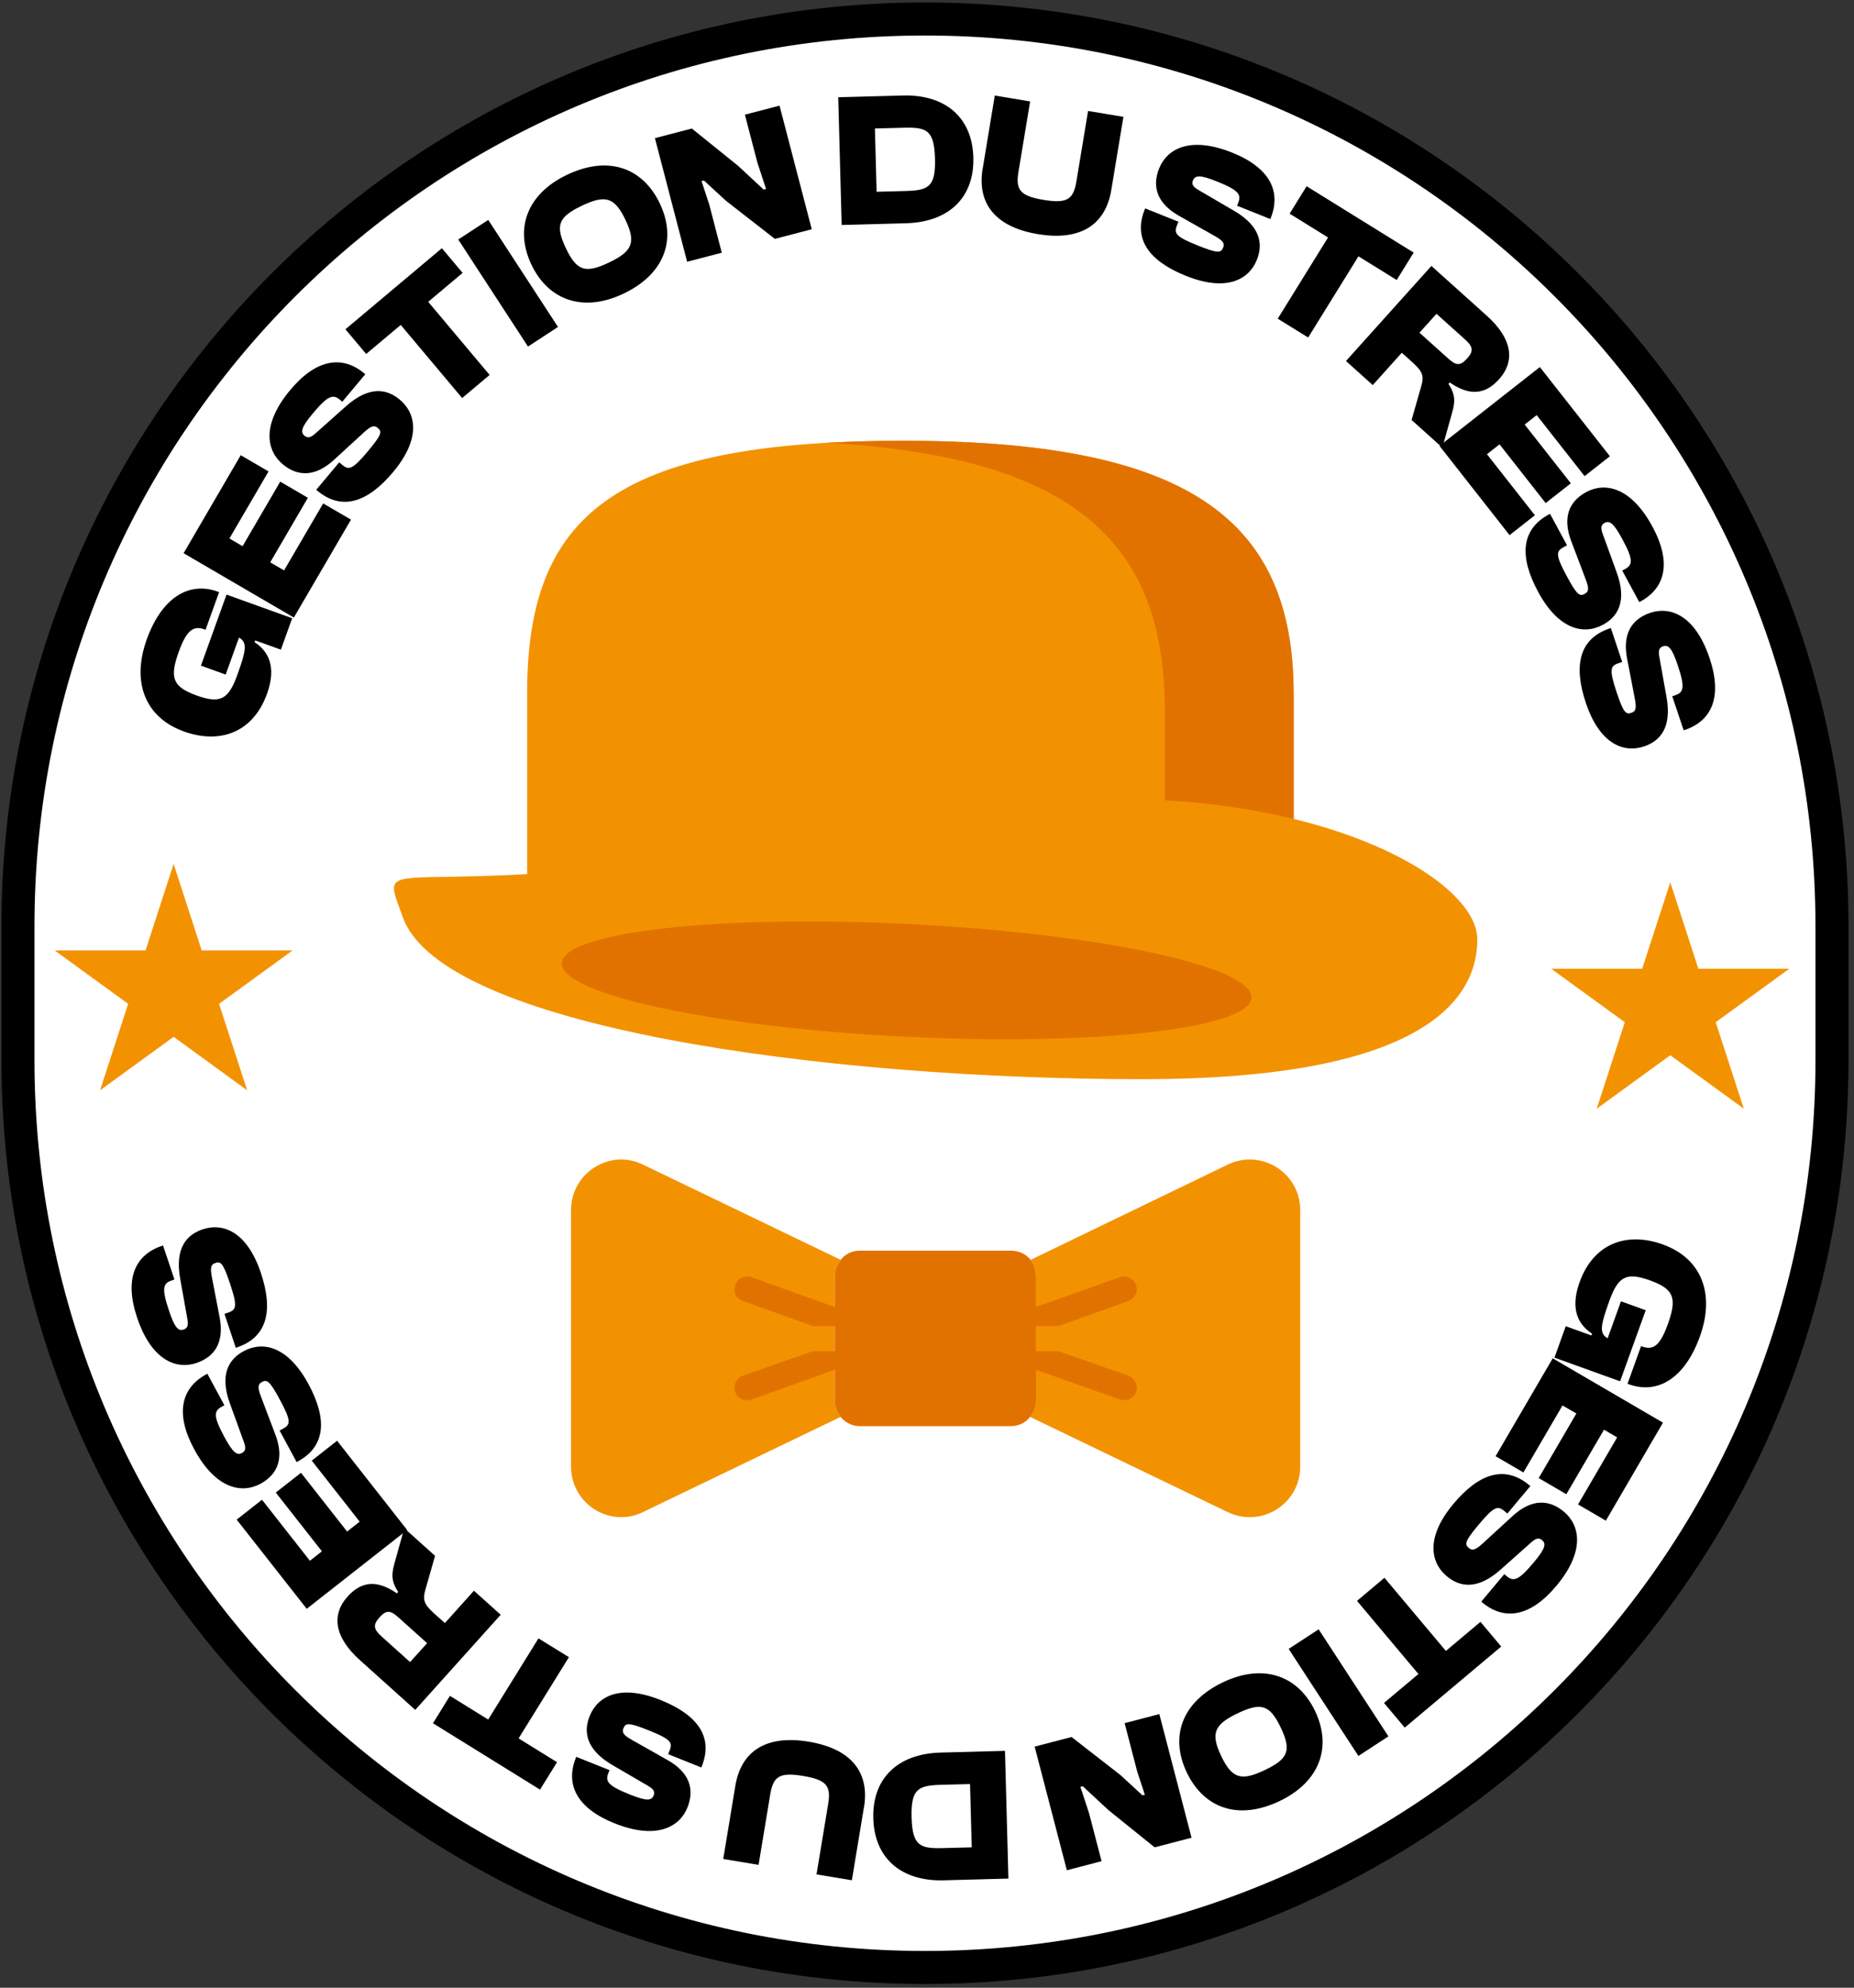<svg width="320" height="343" viewBox="0 0 320 343" fill="none" xmlns="http://www.w3.org/2000/svg">
<rect x="0" y="0" width="320" height="343" fill="#333333" stroke="none"/>
<path d="M316.2 159.829C316.2 73.369 246.11 3.279 159.65 3.279C73.189 3.279 3.1 73.369 3.1 159.829V182.949C3.1 269.409 73.189 339.499 159.65 339.499C246.11 339.499 316.2 269.409 316.2 182.949V159.829Z" fill="white" stroke="black" stroke-width="5.7" stroke-miterlimit="10"/>
<path d="M31.68 126.19C25.21 123.86 22.61 117.88 25.33 110.33C27.86 103.3 32.46 100.24 37.6 102.09L37.82 102.17L35.48 108.67L35.26 108.59C33.34 107.9 32.17 108.81 30.85 112.49C29.24 116.95 29.8 118.51 33.91 120C38.02 121.49 39.43 120.7 40.95 116.49C42.5 112.19 42.73 110.87 41.25 110.02L38.95 116.4L34.68 114.86L39.1 102.6L50.43 106.68L48.48 112.1L44.05 110.51L43.94 110.82C46.15 112.25 47.84 114.85 46.09 119.71C43.74 126.24 38.15 128.53 31.68 126.2V126.19Z" fill="black"/>
<path d="M50.73 106.569L31.689 95.459L41.55 78.549L46.349 81.349L39.599 92.919L41.87 94.249L48.37 83.109L53.139 85.899L46.639 97.039L49.029 98.429L55.779 86.869L60.58 89.669L50.709 106.579L50.73 106.569Z" fill="black"/>
<path d="M54.729 84.65L54.579 84.52L58.549 79.78L59.079 80.22C60.219 81.17 60.859 81.02 63.519 77.84C65.929 74.96 65.949 74.47 65.199 73.84C64.589 73.33 64.069 73.45 62.729 74.69L57.589 79.4C54.519 82.19 51.499 82.37 48.779 80.09C46.079 77.83 45.009 73.37 50.119 67.27C54.619 61.89 59.119 61.28 62.899 64.45L63.049 64.58L59.079 69.32L58.699 69C57.489 67.99 56.639 68.18 53.979 71.36C51.949 73.78 51.839 74.59 52.569 75.2C53.099 75.64 53.609 75.55 54.489 74.75L59.709 70.11C63.779 66.48 66.829 67.14 68.999 68.96C71.899 71.39 72.619 75.76 67.849 81.46C63.519 86.63 59.039 88.25 54.749 84.66L54.729 84.65Z" fill="black"/>
<path d="M79.769 68.69L69.169 56.07L63.199 61.08L59.619 56.82L76.269 42.83L79.849 47.09L73.909 52.08L84.509 64.7L79.769 68.68V68.69Z" fill="black"/>
<path d="M91.13 59.799L79.09 41.329L84.27 37.949L96.31 56.419L91.13 59.799Z" fill="black"/>
<path d="M91.73 45.679C88.77 39.469 90.94 33.479 97.85 30.169C104.95 26.779 110.91 28.889 113.88 35.099C116.84 41.309 114.73 47.269 107.64 50.659C100.72 53.959 94.69 51.879 91.73 45.679ZM107.95 37.929C106.06 33.979 104.45 33.579 100.41 35.509C96.37 37.439 95.79 38.879 97.67 42.829C99.55 46.779 101.05 47.229 105.09 45.309C109.13 43.379 109.83 41.879 107.95 37.929Z" fill="black"/>
<path d="M118.599 45.169L113.039 23.838L119.409 22.178L127.409 28.628L131.809 32.718L132.219 32.608L130.719 28.038L128.569 19.788L134.549 18.229L140.109 39.559L133.739 41.218L125.299 34.648L121.499 31.148L121.089 31.259L122.409 35.269L124.579 43.608L118.589 45.169H118.599Z" fill="black"/>
<path d="M145.27 38.81L144.68 16.78L155.83 16.48C163.1 16.28 167.81 20.21 168 27.18C168.19 34.15 163.69 38.32 156.42 38.52L145.27 38.82V38.81ZM151.01 22.17L151.3 33.09L156.27 32.96C160.18 32.85 161.52 32.33 161.38 27.36C161.25 22.39 159.88 21.94 155.97 22.04L151 22.17H151.01Z" fill="black"/>
<path d="M169.61 29.12L171.7 16.49L177.8 17.5L175.79 29.64C175.28 32.72 176 33.81 180.12 34.49C184.24 35.17 185.27 34.38 185.79 31.29L187.8 19.15L193.9 20.16L191.81 32.79C190.85 38.57 186.74 41.66 179.14 40.4C171.55 39.14 168.65 34.89 169.6 29.12H169.61Z" fill="black"/>
<path d="M197.59 36.14L197.66 35.96L203.4 38.26L203.14 38.9C202.59 40.28 202.93 40.84 206.78 42.38C210.26 43.77 210.74 43.65 211.11 42.73C211.4 42 211.13 41.53 209.53 40.65L203.46 37.22C199.85 35.17 198.75 32.35 200.07 29.05C201.38 25.78 205.29 23.38 212.68 26.34C219.19 28.95 221.16 33.04 219.33 37.62L219.26 37.8L213.52 35.5L213.7 35.04C214.29 33.57 213.84 32.83 209.99 31.29C207.06 30.12 206.26 30.25 205.9 31.14C205.64 31.78 205.89 32.23 206.93 32.83L212.96 36.35C217.68 39.09 217.99 42.2 216.94 44.82C215.53 48.33 211.6 50.37 204.69 47.6C198.43 45.09 195.5 41.33 197.58 36.14H197.59Z" fill="black"/>
<path d="M220.539 54.989L229.219 40.979L222.589 36.869L225.519 32.139L243.999 43.589L241.069 48.319L234.469 44.229L225.789 58.239L220.529 54.989H220.539Z" fill="black"/>
<path d="M232.32 62.289L247.06 45.889L256.63 54.489C260.96 58.379 261.61 62.239 258.73 65.449C256.4 68.039 253.71 68.419 250.23 65.999L250.01 66.249C251.3 68.209 251.12 69.499 250.61 71.299L248.95 77.239L243.64 72.469L245.29 66.699C245.8 64.949 245.62 64.169 243.83 62.559L241.95 60.869L236.94 66.449L232.34 62.319L232.32 62.289ZM245.01 57.419L249.93 61.839C251.28 63.049 251.99 63.239 253.24 61.839C254.41 60.539 254.2 59.779 252.86 58.569L247.94 54.149L245.01 57.399V57.419Z" fill="black"/>
<path d="M248.439 76.95L265.779 63.34L277.869 78.73L273.499 82.16L265.229 71.63L263.159 73.26L271.129 83.4L266.779 86.81L258.819 76.67L256.649 78.38L264.919 88.91L260.549 92.34L248.459 76.94L248.439 76.95Z" fill="black"/>
<path d="M267.36 88.75L267.53 88.66L270.47 94.1L269.86 94.43C268.56 95.13 268.46 95.78 270.43 99.43C272.21 102.73 272.66 102.94 273.53 102.47C274.22 102.09 274.31 101.56 273.65 99.86L271.18 93.34C269.72 89.46 270.67 86.58 273.8 84.9C276.9 83.23 281.44 83.88 285.22 90.89C288.55 97.06 287.45 101.46 283.11 103.81L282.94 103.9L280 98.46L280.43 98.23C281.82 97.48 281.96 96.62 279.98 92.97C278.48 90.19 277.77 89.78 276.94 90.24C276.33 90.57 276.23 91.07 276.65 92.19L279.03 98.75C280.9 103.87 279.15 106.46 276.66 107.81C273.33 109.61 269 108.65 265.47 102.11C262.27 96.18 262.43 91.41 267.35 88.76L267.36 88.75Z" fill="black"/>
<path d="M277.84 108.429L278.03 108.369L279.99 114.229L279.33 114.449C277.93 114.919 277.72 115.539 279.04 119.479C280.23 123.039 280.64 123.319 281.58 122.999C282.33 122.749 282.5 122.239 282.15 120.449L280.83 113.609C280.05 109.529 281.48 106.869 284.85 105.739C288.19 104.619 292.55 106.039 295.08 113.589C297.31 120.229 295.47 124.389 290.79 125.959L290.6 126.019L288.63 120.149L289.1 119.989C290.6 119.489 290.88 118.669 289.56 114.739C288.56 111.739 287.93 111.219 287.03 111.529C286.37 111.749 286.19 112.229 286.41 113.399L287.64 120.279C288.61 125.649 286.45 127.899 283.76 128.799C280.17 129.999 276.07 128.319 273.71 121.269C271.57 114.869 272.54 110.209 277.84 108.439V108.429Z" fill="black"/>
<path d="M287.049 214.759C293.519 217.089 296.119 223.069 293.399 230.619C290.869 237.649 286.269 240.709 281.129 238.859L280.909 238.779L283.249 232.279L283.469 232.359C285.389 233.049 286.559 232.139 287.879 228.459C289.489 223.999 288.929 222.439 284.819 220.949C280.709 219.459 279.299 220.249 277.779 224.459C276.229 228.759 275.999 230.079 277.479 230.929L279.779 224.549L284.049 226.089L279.629 238.349L268.299 234.269L270.249 228.849L274.679 230.439L274.789 230.129C272.579 228.699 270.889 226.099 272.639 221.239C274.989 214.709 280.579 212.419 287.049 214.749V214.759Z" fill="black"/>
<path d="M267.989 234.379L287.029 245.489L277.169 262.399L272.369 259.599L279.119 248.029L276.849 246.699L270.349 257.839L265.579 255.049L272.079 243.909L269.689 242.519L262.939 254.079L258.139 251.279L268.009 234.369L267.989 234.379Z" fill="black"/>
<path d="M263.99 256.299L264.14 256.429L260.17 261.169L259.64 260.729C258.5 259.779 257.86 259.929 255.2 263.109C252.79 265.989 252.77 266.479 253.52 267.109C254.13 267.619 254.65 267.499 255.99 266.259L261.13 261.549C264.2 258.759 267.22 258.579 269.94 260.859C272.64 263.119 273.71 267.579 268.6 273.679C264.1 279.059 259.6 279.669 255.82 276.499L255.67 276.369L259.64 271.629L260.02 271.949C261.23 272.959 262.08 272.769 264.74 269.589C266.77 267.169 266.88 266.359 266.15 265.749C265.62 265.309 265.11 265.399 264.23 266.199L259.01 270.839C254.94 274.469 251.89 273.809 249.72 271.989C246.82 269.559 246.1 265.189 250.87 259.489C255.2 254.319 259.68 252.699 263.97 256.289L263.99 256.299Z" fill="black"/>
<path d="M238.959 272.26L249.559 284.88L255.529 279.86L259.109 284.12L242.459 298.11L238.879 293.85L244.819 288.86L234.219 276.24L238.949 272.26H238.959Z" fill="black"/>
<path d="M227.6 281.148L239.64 299.618L234.46 302.998L222.42 284.528L227.6 281.148Z" fill="black"/>
<path d="M226.989 295.269C229.949 301.479 227.779 307.469 220.869 310.779C213.769 314.169 207.809 312.059 204.839 305.849C201.879 299.639 203.989 293.679 211.079 290.289C217.999 286.989 224.029 289.069 226.989 295.269ZM210.779 303.009C212.659 306.959 214.279 307.359 218.319 305.429C222.359 303.499 222.939 302.059 221.059 298.109C219.179 294.159 217.679 293.709 213.639 295.629C209.599 297.559 208.899 299.059 210.779 303.009Z" fill="black"/>
<path d="M200.1 295.779L205.66 317.109L199.29 318.769L191.29 312.319L186.89 308.229L186.48 308.339L187.98 312.909L190.13 321.159L184.14 322.719L178.58 301.389L184.95 299.729L193.39 306.299L197.19 309.799L197.6 309.689L196.28 305.679L194.11 297.339L200.09 295.779H200.1Z" fill="black"/>
<path d="M173.46 302.129L174.05 324.159L162.9 324.459C155.63 324.659 150.92 320.729 150.73 313.759C150.54 306.789 155.04 302.619 162.31 302.419L173.46 302.119V302.129ZM167.72 318.769L167.43 307.849L162.46 307.979C158.55 308.089 157.21 308.609 157.34 313.579C157.47 318.549 158.84 318.999 162.75 318.899L167.72 318.769Z" fill="black"/>
<path d="M149.12 311.819L147.03 324.449L140.93 323.439L142.94 311.299C143.45 308.219 142.73 307.129 138.61 306.449C134.49 305.769 133.46 306.559 132.94 309.649L130.93 321.789L124.83 320.779L126.92 308.149C127.88 302.369 131.99 299.279 139.59 300.539C147.18 301.799 150.08 306.049 149.13 311.819H149.12Z" fill="black"/>
<path d="M121.129 304.81L121.059 304.99L115.319 302.69L115.579 302.05C116.129 300.67 115.789 300.11 111.939 298.57C108.459 297.18 107.979 297.3 107.609 298.22C107.319 298.95 107.589 299.42 109.189 300.3L115.259 303.73C118.869 305.78 119.969 308.6 118.649 311.9C117.339 315.17 113.429 317.57 106.039 314.61C99.529 312 97.559 307.91 99.389 303.33L99.459 303.15L105.199 305.45L105.019 305.91C104.429 307.38 104.879 308.12 108.729 309.66C111.659 310.83 112.459 310.7 112.819 309.81C113.079 309.17 112.829 308.72 111.789 308.12L105.749 304.6C101.039 301.86 100.719 298.75 101.769 296.13C103.179 292.62 107.109 290.58 114.019 293.35C120.279 295.86 123.209 299.62 121.119 304.81H121.129Z" fill="black"/>
<path d="M98.191 285.959L89.51 299.969L96.141 304.079L93.21 308.809L74.731 297.359L77.66 292.629L84.26 296.719L92.941 282.709L98.201 285.959H98.191Z" fill="black"/>
<path d="M86.41 278.649L71.67 295.049L62.1 286.449C57.77 282.559 57.12 278.699 60 275.489C62.33 272.899 65.01 272.519 68.5 274.939L68.72 274.689C67.43 272.729 67.61 271.439 68.12 269.639L69.78 263.699L75.09 268.469L73.44 274.239C72.93 275.989 73.11 276.769 74.9 278.379L76.79 280.069L81.8 274.489L86.4 278.619L86.41 278.649ZM73.71 283.529L68.79 279.109C67.44 277.899 66.73 277.709 65.48 279.109C64.31 280.409 64.52 281.169 65.86 282.379L70.78 286.799L73.71 283.549V283.529Z" fill="black"/>
<path d="M70.28 263.999L52.94 277.609L40.85 262.219L45.22 258.789L53.49 269.319L55.56 267.689L47.6 257.549L51.95 254.139L59.91 264.279L62.08 262.569L53.81 252.039L58.18 248.609L70.27 264.009L70.28 263.999Z" fill="black"/>
<path d="M51.37 252.199L51.2 252.289L48.26 246.849L48.87 246.519C50.17 245.819 50.27 245.169 48.3 241.519C46.52 238.219 46.07 238.009 45.2 238.479C44.5 238.859 44.42 239.389 45.08 241.089L47.55 247.609C49.01 251.489 48.06 254.359 44.93 256.049C41.83 257.719 37.29 257.069 33.51 250.059C30.18 243.889 31.28 239.489 35.62 237.139L35.79 237.049L38.73 242.489L38.3 242.719C36.91 243.469 36.77 244.329 38.74 247.979C40.24 250.759 40.95 251.169 41.78 250.709C42.39 250.379 42.49 249.879 42.07 248.759L39.69 242.199C37.82 237.079 39.57 234.489 42.06 233.149C45.39 231.349 49.72 232.309 53.25 238.849C56.45 244.779 56.29 249.549 51.37 252.199Z" fill="black"/>
<path d="M40.89 232.518L40.7 232.578L38.74 226.708L39.4 226.488C40.8 226.018 41.01 225.399 39.69 221.459C38.5 217.899 38.09 217.619 37.16 217.939C36.41 218.189 36.24 218.699 36.59 220.489L37.91 227.328C38.69 231.408 37.25 234.069 33.89 235.199C30.55 236.319 26.19 234.899 23.66 227.349C21.43 220.709 23.27 216.549 27.95 214.979L28.14 214.919L30.11 220.788L29.64 220.949C28.14 221.449 27.86 222.269 29.18 226.199C30.18 229.199 30.81 229.719 31.71 229.409C32.37 229.189 32.55 228.709 32.33 227.529L31.1 220.648C30.13 215.278 32.29 213.029 34.98 212.129C38.57 210.929 42.67 212.609 45.03 219.659C47.17 226.059 46.2 230.719 40.9 232.499L40.89 232.518Z" fill="black"/>
<path fill-rule="evenodd" clip-rule="evenodd" d="M144.061 220.129C144.061 219.099 144.521 218.069 145.091 217.389L110.911 200.929C105.201 198.189 98.561 202.419 98.561 208.819V253.059C98.561 259.459 105.191 263.689 110.911 260.949L145.091 244.489C144.521 243.799 144.061 242.769 144.061 241.739V220.129Z" fill="#F39200"/>
<path fill-rule="evenodd" clip-rule="evenodd" d="M211.969 200.929L177.899 217.389C178.469 218.079 178.809 219.109 178.809 220.129V241.739C178.809 242.769 178.469 243.799 177.779 244.489L211.959 260.949C217.789 263.689 224.419 259.459 224.419 253.059V208.819C224.419 202.419 217.789 198.189 211.959 200.929H211.969Z" fill="#F39200"/>
<path fill-rule="evenodd" clip-rule="evenodd" d="M178.809 236.369L193.329 241.509C193.559 241.619 193.789 241.619 194.019 241.619C194.939 241.619 195.739 241.049 196.079 240.249C196.539 239.109 195.849 237.849 194.819 237.389L182.699 233.159H178.809V228.819H182.699L194.819 224.479C195.849 224.019 196.529 222.879 196.079 221.739C195.619 220.599 194.479 220.019 193.329 220.369L178.809 225.519V220.149C178.809 219.119 178.469 218.089 177.899 217.409C177.099 216.379 175.839 215.809 174.469 215.809H148.409C147.039 215.809 145.889 216.379 145.089 217.409C144.519 218.099 144.059 219.129 144.059 220.149V225.519L129.649 220.369C128.509 220.029 127.249 220.599 126.909 221.739C126.449 222.879 127.019 224.029 128.169 224.479L140.289 228.819H144.059V233.159H140.289L128.169 237.389C127.029 237.849 126.459 239.099 126.909 240.249C127.139 241.049 128.049 241.619 128.849 241.619C129.189 241.619 129.419 241.619 129.649 241.509L144.059 236.369V241.739C144.059 242.769 144.519 243.799 145.089 244.489C145.889 245.519 147.149 246.089 148.409 246.089H174.469C175.839 246.089 176.989 245.519 177.789 244.489C178.479 243.799 178.819 242.769 178.819 241.739V236.369H178.809Z" fill="#E27200"/>
<path d="M223.28 151.53V119.66C223.25 89.21 204.59 75.91 155.03 76.06C105.72 76.21 90.981 89.14 90.981 119.66V151.53H223.29H223.28Z" fill="#F39200"/>
<path d="M223.28 119.66C223.25 89.21 204.59 75.91 155.03 76.06C150.63 76.07 146.51 76.19 142.65 76.41C184.76 78.77 201.01 93.14 201.04 122.44V151.53H223.29V119.66H223.28Z" fill="#E27200"/>
<path d="M254.98 162.079C254.98 174.529 241.78 186.219 197.28 186.219C141.73 186.219 76.45 177.169 69.579 158.379C64.309 143.979 67.219 159.659 161.94 141.019C216.44 130.289 254.98 149.629 254.98 162.089V162.079Z" fill="#F39200"/>
<g style="mix-blend-mode:screen" opacity="0.3">
<path d="M161.94 141.009C67.219 159.649 64.309 143.969 69.579 158.369C69.969 159.439 70.559 160.469 71.309 161.479C84.79 161.079 109.16 159.509 151.77 151.119C207.31 140.189 246.58 159.899 246.58 172.589C246.58 174.079 246.39 175.549 245.99 176.999C252.48 172.769 254.98 167.499 254.98 162.079C254.98 149.619 216.44 130.279 161.94 141.009Z" fill="#F39200"/>
</g>
<path d="M216.019 172.16C215.749 177.52 188.879 180.53 155.999 178.88C123.119 177.23 96.689 171.54 96.959 166.17C97.229 160.81 124.099 157.8 156.979 159.45C189.859 161.1 216.289 166.8 216.019 172.16Z" fill="#E27200"/>
<path fill-rule="evenodd" clip-rule="evenodd" d="M34.81 164H50.5L37.81 173.22L42.66 188.14L29.97 178.91L17.27 188.14L22.12 173.22L9.43 164H25.12L29.97 149.08L34.81 164Z" fill="#F39200"/>
<path fill-rule="evenodd" clip-rule="evenodd" d="M293.14 167.17H308.82L296.13 176.39L300.98 191.31L288.29 182.09L275.6 191.31L280.44 176.39L267.75 167.17H283.44L288.29 152.25L293.14 167.17Z" fill="#F39200"/>
</svg>
